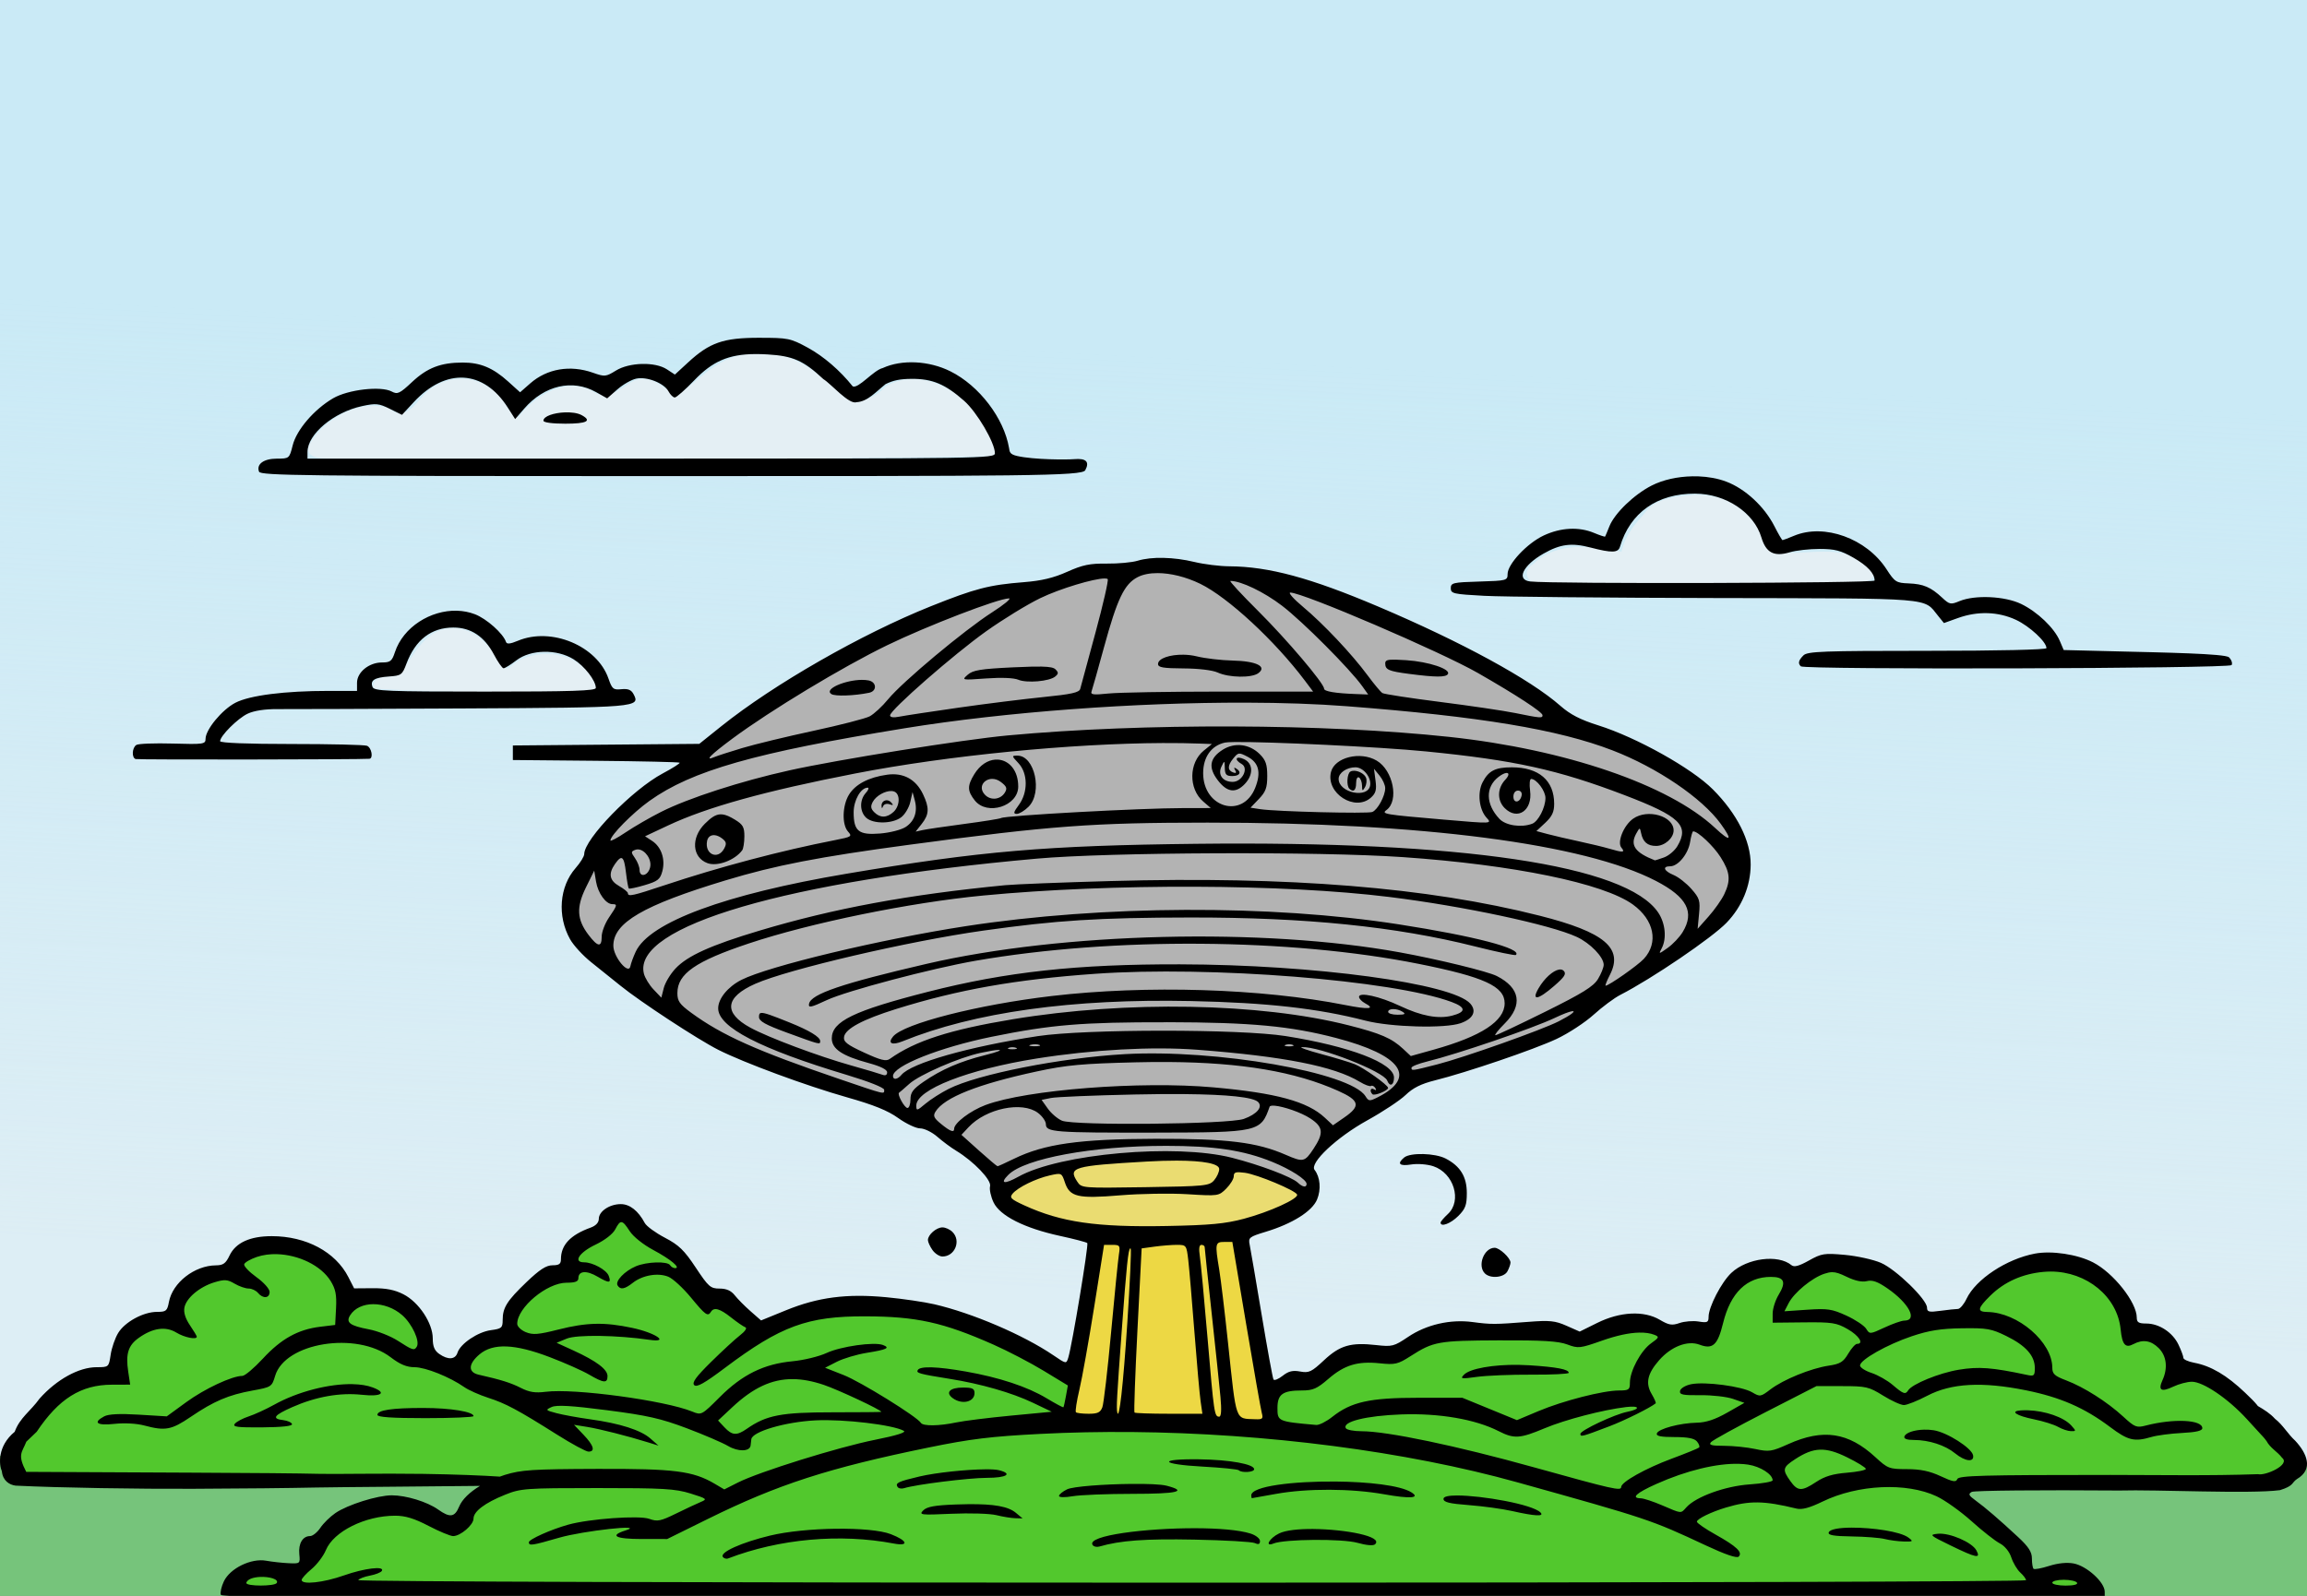 <?xml version="1.0" encoding="UTF-8" standalone="no"?>
<!-- Created with Inkscape (http://www.inkscape.org/) -->

<svg
   width="209.555mm"
   height="145mm"
   viewBox="0 0 209.555 145"
   version="1.1"
   id="svg5"
   xml:space="preserve"
   inkscape:version="1.2.2 (b0a8486, 2022-12-01)"
   sodipodi:docname="classicUFOscene.svg"
   xmlns:inkscape="http://www.inkscape.org/namespaces/inkscape"
   xmlns:sodipodi="http://sodipodi.sourceforge.net/DTD/sodipodi-0.dtd"
   xmlns:xlink="http://www.w3.org/1999/xlink"
   xmlns="http://www.w3.org/2000/svg"
   xmlns:svg="http://www.w3.org/2000/svg"
   xmlns:rdf="http://www.w3.org/1999/02/22-rdf-syntax-ns#"
   xmlns:cc="http://creativecommons.org/ns#"
   xmlns:dc="http://purl.org/dc/elements/1.1/"><rect x="0" y="0" width="209.555" height="145" fill="#808080" stroke="none"/><sodipodi:namedview
     id="namedview7"
     pagecolor="#ffffff"
     bordercolor="#000000"
     borderopacity="0.25"
     inkscape:showpageshadow="2"
     inkscape:pageopacity="0.0"
     inkscape:pagecheckerboard="0"
     inkscape:deskcolor="#d1d1d1"
     inkscape:document-units="mm"
     showgrid="false"
     inkscape:zoom="0.68111408"
     inkscape:cx="455.87077"
     inkscape:cy="300.24339"
     inkscape:window-width="1390"
     inkscape:window-height="1099"
     inkscape:window-x="0"
     inkscape:window-y="25"
     inkscape:window-maximized="0"
     inkscape:current-layer="layer1" /><defs
     id="defs2"><linearGradient
       inkscape:collect="always"
       id="linearGradient3208"><stop
         style="stop-color:#e4eff4;stop-opacity:1;"
         offset="0"
         id="stop3204" /><stop
         style="stop-color:#e4eff4;stop-opacity:0;"
         offset="1"
         id="stop3206" /></linearGradient><linearGradient
       inkscape:collect="always"
       xlink:href="#linearGradient3208"
       id="linearGradient3210"
       x1="182.274"
       y1="270.566"
       x2="186.611"
       y2="185.494"
       gradientUnits="userSpaceOnUse" /></defs><g
     inkscape:label="Layer 1"
     inkscape:groupmode="layer"
     id="layer1"
     transform="translate(-76.517,-152.967)"><g
       id="g4769"><rect
         style="fill:#caeaf6;fill-opacity:1;stroke:none;stroke-width:0.265;stroke-linecap:round;stroke-linejoin:round;stroke-opacity:1"
         id="rect3021"
         width="210.845"
         height="140.452"
         x="76.184"
         y="152.3"
         ry="0" /><rect
         style="fill:url(#linearGradient3210);fill-opacity:1;stroke:none;stroke-width:0.265;stroke-linecap:round;stroke-linejoin:round;stroke-opacity:1;opacity:0.727"
         id="rect3179"
         width="210.845"
         height="140.452"
         x="76.184"
         y="152.3"
         ry="0" /><path
         style="fill:#76c47b;fill-opacity:1;stroke:none;stroke-width:0.265;stroke-linecap:round;stroke-linejoin:round;stroke-opacity:1"
         d="m 76.386,285.232 54.864,-0.197 155,0.788 -0.066,12.287 -26.545,0.263 -183.319,-0.197 z"
         id="path2658"
         sodipodi:nodetypes="ccccccc" /><path
         style="fill:#52c82d;stroke:none;stroke-width:0.265;stroke-linecap:round;stroke-linejoin:round;stroke-opacity:1;fill-opacity:1"
         d="m 99.58,266.375 -6.242,3.68 -1.511,2.497 -3.811,1.708 -0.723,3.088 -4.402,1.511 -4.994,4.994 -0.066,3.482 10.184,0.066 32.524,0.131 0.591,0.657 -3.614,3.154 c 0,0 -3.22,-2.365 -4.139,-2.037 -0.92,0.329 -6.308,1.248 -6.308,1.248 l -3.877,5.322 -4.271,-0.591 -0.591,2.234 27.005,0.197 141.793,-0.066 -1.643,-1.708 -1.183,-0.394 -2.628,0.854 -1.643,-0.986 -0.394,-2.103 -5.585,-4.796 3.154,-0.788 26.348,0.263 1.774,-2.694 -7.293,-6.439 -3.614,-1.511 -1.577,-2.957 -2.497,-0.526 -0.986,-2.76 -3.285,-3.088 -4.994,-0.788 -4.074,2.234 -2.234,3.285 -3.614,0.329 -1.84,-3.417 -4.139,-1.905 -4.074,0.263 -1.577,1.314 -1.117,-1.248 -3.22,0.329 -1.577,1.774 -1.84,3.877 -3.745,-0.066 -2.3,-1.248 -6.176,1.905 -3.942,-0.788 -8.345,0.066 -4.468,2.234 -3.745,-0.263 -4.599,2.628 -2.037,0.657 -0.657,0.92 0.197,2.628 -18.66,-0.131 0.263,-1.905 0.591,-3.417 -1.38,0.263 -5.914,-3.22 -7.819,-2.431 -7.753,-0.263 -5.979,2.234 -2.431,-2.431 -4.139,-2.168 -0.394,-2.103 -5.125,-3.745 -1.971,1.38 -2.891,1.774 -0.526,2.103 -2.103,0.591 -2.497,2.563 -0.329,2.497 -2.3,0.526 -2.694,2.628 -2.365,-1.117 -0.92,-3.811 -2.563,-1.774 -3.877,0.394 -2.628,-4.271 -3.811,-0.591 -2.3,0.066 z"
         id="path2062" /><path
         id="path3333"
         style="opacity:1;fill:#e4eff4;fill-opacity:1;stroke:#e4eff4;stroke-width:1.263;stroke-linecap:round;stroke-linejoin:round;stroke-opacity:1"
         d="M 260.309 122.029 C 259.586 122.011 258.865 122.012 258.143 122.037 C 247.108 121.585 239.96 131.155 231.811 136.566 C 227.342 133.553 222.108 127.977 216.334 131.73 C 212.225 134.603 207.398 138.101 202.516 134.445 C 193.265 129.908 183.077 136.589 177.754 143.932 C 173.223 142.554 172.329 135.651 167.654 133.691 C 160.437 127.971 150.073 130.153 144.559 137.158 C 141.079 141.356 137.672 144.439 132.92 140.412 C 123.201 137.568 112.15 143.897 106.994 151.988 C 103.924 157.456 112.22 156.361 115.254 156.656 C 190.08 157.363 264.936 157.011 339.756 155.799 C 342.645 154.618 338.556 150.032 337.963 148.047 C 332.23 136.157 317 125.865 304.092 132.834 C 299.917 137.507 292.106 140.689 287.436 134.822 C 280.092 128.914 272.689 121.518 262.475 122.141 C 261.754 122.086 261.031 122.048 260.309 122.029 z M 193.986 141.254 C 196.173 141.488 202.184 141.749 201.562 144.775 C 196.777 145.507 190.438 146.485 186.24 143.979 C 187.806 141.713 191.438 141.257 193.986 141.254 z M 582.303 170.291 C 581.796 170.278 581.288 170.28 580.781 170.297 C 574.41 170.838 567.308 171.237 563.494 177.262 C 560.137 180.837 557.238 184.967 556.266 189.875 C 546.056 188.069 534.081 185.834 525.828 193.982 C 522.587 195.57 523.947 199.706 527.42 199.229 C 563.839 199.978 600.344 200.446 636.74 198.945 C 638.681 199.163 643.944 198.21 640.393 195.629 C 632.191 185.57 617.944 192.069 607.338 189.572 C 602.7 181.425 597.024 172.337 586.83 170.814 C 585.341 170.501 583.824 170.329 582.303 170.291 z M 155.863 216.037 C 155.548 216.027 155.231 216.03 154.912 216.045 C 145.567 216.16 142.275 225.866 137.166 231.758 C 134.974 233.304 128.02 231.594 128.688 235.504 C 153.614 236.893 178.805 237.144 203.727 235.928 C 200.621 224.718 184.934 221.668 176.15 228.41 C 171.938 232.76 169.962 225.236 167.617 222.836 C 164.805 219.166 160.588 216.195 155.863 216.037 z "
         transform="matrix(0.265,0,0,0.265,76.517,152.967)" /><path
         style="opacity:1;fill:#b3b3b3;fill-opacity:1;stroke:none;stroke-width:0.265;stroke-linecap:round;stroke-linejoin:round;stroke-opacity:1"
         d="m 179.113,204.502 -7.481,1.781 -4.631,0.475 -9.618,3.562 -12.943,7.837 -3.681,2.612 -2.137,2.256 -3.919,2.256 -2.969,2.731 -1.544,2.731 -1.9,3.8 0.712,3.444 3.681,3.325 7.006,5.106 17.337,6.412 1.781,1.306 3.087,1.544 3.444,1.9 2.137,3.562 0.95,1.781 5.806,1.847 5.712,0.29 9.143,-0.356 5.581,-1.781 1.187,-1.662 -0.712,-1.9 1.781,-2.969 8.075,-5.462 8.787,-2.494 5.937,-2.969 4.275,-2.969 8.906,-6.056 1.544,-4.394 -0.831,-4.512 -2.85,-3.206 -5.937,-3.325 -7.125,-2.969 -3.681,-3.206 -17.099,-7.956 -5.818,-1.662 -7.362,-0.356 -2.494,-0.712 z"
         id="path4430"
         sodipodi:nodetypes="ccccccccccccccccccccccccccccccccccccccccccc" /><path
         style="opacity:1;fill:#eadc71;fill-opacity:1;stroke:none;stroke-width:0.265;stroke-linecap:round;stroke-linejoin:round;stroke-opacity:1"
         d="m 195.618,261.856 -2.85,-1.781 -3.325,-0.95 -4.987,-1.187 -7.243,0.237 -6.175,1.306 -2.85,1.544 -0.95,0.95 6.412,3.325 12.231,-0.475 5.937,-0.712 3.087,-1.306 z"
         id="path4486" /><path
         style="opacity:1;fill:#edd844;fill-opacity:1;stroke:none;stroke-width:0.265;stroke-linecap:round;stroke-linejoin:round;stroke-opacity:1"
         d="m 176.5,265.18 -3.087,17.337 18.643,0.119 -1.425,-7.243 -1.544,-10.925 -6.887,0.95 z"
         id="path4704" /><path
         id="path442"
         style="fill:#000000;stroke-width:0.265"
         d="m 145.459,183.658 c -3.236,0 -4.482,0.433 -6.445,2.243 l -1.193,1.1 -0.727,-0.476 c -1.07,-0.701 -3.407,-0.643 -4.633,0.115 -0.908,0.561 -1.014,0.571 -2.083,0.194 -2.067,-0.729 -4.171,-0.371 -5.698,0.969 l -0.921,0.808 -1.086,-0.981 c -1.376,-1.243 -2.528,-1.723 -4.127,-1.721 -1.987,0.002 -3.213,0.472 -4.589,1.759 -1.138,1.065 -1.331,1.155 -1.86,0.872 -0.98,-0.524 -3.97,-0.177 -5.328,0.619 -1.725,1.011 -3.31,2.86 -3.666,4.275 -0.301,1.194 -0.314,1.205 -1.43,1.205 -1.202,0 -1.889,0.502 -1.626,1.187 0.136,0.354 4.147,0.401 35.077,0.401 34.772,0 39.688,-0.003 39.973,-0.535 0.413,-0.771 0.08,-1.101 -1.015,-1.006 -0.643,0.055 -3.64,0.061 -5.177,-0.288 -0.697,-0.159 -0.674,-0.39 -0.731,-0.724 -0.464,-2.718 -2.712,-5.662 -5.321,-6.965 -1.95,-0.974 -4.421,-1.096 -6.148,-0.303 -0.851,0.203 -2.202,1.897 -2.731,1.667 -1.154,-1.447 -2.641,-2.726 -4.073,-3.511 -1.592,-0.863 -1.782,-0.902 -4.441,-0.902 z m -0.335,1.478 c 0.348,-0.002 0.715,0.009 1.106,0.033 2.322,0.138 3.276,0.56 5.078,2.245 0.674,0.402 2.335,2.347 3.003,2.095 1.002,-0.036 1.81,-0.981 2.645,-1.641 0.709,-0.349 1.321,-0.472 2.365,-0.479 1.885,-0.011 3.041,0.472 4.767,1.991 1.168,1.029 2.801,3.809 2.801,4.77 0,0.47 -1.08,0.487 -31.221,0.487 h -31.221 v -0.6 c 0,-1.622 2.38,-3.619 4.975,-4.176 1.238,-0.266 1.513,-0.238 2.5,0.25 l 1.109,0.549 1.066,-1.151 c 2.913,-3.148 6.351,-2.951 8.544,0.488 l 0.669,1.048 0.821,-0.947 c 1.838,-2.121 4.385,-2.709 6.525,-1.506 l 1.013,0.569 0.921,-0.809 c 0.507,-0.445 1.275,-0.886 1.707,-0.981 0.975,-0.214 2.541,0.401 2.946,1.158 0.162,0.303 0.418,0.552 0.568,0.552 0.15,0 0.95,-0.705 1.777,-1.567 1.638,-1.707 3.099,-2.365 5.534,-2.378 z m -17.308,5.3 c -0.965,0.039 -1.936,0.34 -1.936,0.756 0,0.161 0.806,0.271 1.984,0.271 1.972,0 2.457,-0.258 1.473,-0.784 -0.365,-0.195 -0.942,-0.266 -1.521,-0.242 z m 102.406,5.81 c -1.318,0.025 -2.643,0.31 -3.679,0.839 -1.604,0.819 -3.366,2.52 -3.837,3.703 -0.189,0.474 -0.363,0.892 -0.389,0.931 -0.025,0.038 -0.478,-0.111 -1.005,-0.331 -1.373,-0.574 -3.017,-0.491 -4.561,0.228 -1.512,0.704 -3.293,2.603 -3.293,3.511 0,0.583 -0.092,0.607 -2.58,0.68 -2.378,0.07 -2.58,0.117 -2.58,0.605 0,0.489 0.231,0.541 3.043,0.692 1.673,0.09 11.199,0.18 21.167,0.201 19.912,0.04 18.698,-0.058 20.053,1.616 l 0.532,0.657 1.283,-0.46 c 1.793,-0.643 3.648,-0.583 5.263,0.169 1.234,0.575 2.767,1.998 2.767,2.569 0,0.145 -4.386,0.244 -10.829,0.244 -9.492,0 -10.88,0.051 -11.245,0.415 -0.45,0.45 -0.515,0.72 -0.239,0.995 0.32,0.32 38.931,0.208 39.13,-0.113 0.099,-0.159 -0.008,-0.477 -0.237,-0.706 -0.339,-0.339 -6.094,-0.439 -10.097,-0.539 l -4.918,-0.123 -0.351,-0.825 c -0.502,-1.181 -2.03,-2.644 -3.508,-3.359 -1.48,-0.716 -4.197,-0.842 -5.603,-0.26 -0.802,0.332 -0.909,0.311 -1.575,-0.31 -1.032,-0.962 -1.705,-1.249 -3.056,-1.3 -1.116,-0.042 -1.25,-0.129 -1.999,-1.285 -1.813,-2.798 -5.655,-4.189 -8.401,-3.042 -0.522,0.218 -0.993,0.397 -1.045,0.397 -0.052,0 -0.383,-0.566 -0.734,-1.257 -0.913,-1.797 -2.651,-3.408 -4.384,-4.062 -0.756,-0.285 -1.631,-0.443 -2.53,-0.476 -0.187,-0.007 -0.375,-0.009 -0.563,-0.005 z m 0.275,1.573 c 2.775,0.01 5.335,1.707 6.019,3.989 0.414,1.382 1.148,1.765 2.57,1.339 0.563,-0.169 1.784,-0.305 2.713,-0.304 1.389,0.002 1.934,0.143 3.069,0.794 1.279,0.733 1.928,1.433 1.928,2.079 0,0.24 -29.25,0.318 -31.287,0.083 -1.291,-0.149 -0.665,-1.462 1.203,-2.526 1.536,-0.875 2.551,-1.007 4.283,-0.556 1.936,0.504 2.504,0.488 2.672,-0.076 0.923,-3.101 3.379,-4.835 6.831,-4.823 z m -48.292,5.835 c -0.895,-0.019 -1.714,0.067 -2.351,0.261 -0.508,0.155 -1.772,0.272 -2.807,0.26 -1.537,-0.018 -2.196,0.119 -3.592,0.745 -1.235,0.554 -2.329,0.816 -3.938,0.943 -3.164,0.25 -4.408,0.572 -8.447,2.188 -6.305,2.523 -14.282,7.093 -19.05,10.913 l -1.984,1.59 -8.467,0.073 -8.467,0.073 v 0.661 0.661 l 7.523,0.07 c 4.137,0.038 7.569,0.116 7.625,0.173 0.057,0.057 -0.633,0.496 -1.533,0.975 -2.765,1.474 -7.133,5.963 -7.133,7.332 0,0.207 -0.352,0.777 -0.782,1.268 -1.477,1.682 -1.684,4.363 -0.5,6.469 0.314,0.559 1.178,1.498 1.919,2.087 0.741,0.588 1.943,1.553 2.671,2.143 1.783,1.447 7.021,4.879 8.872,5.814 2.339,1.181 7.993,3.268 11.684,4.314 2.441,0.692 3.714,1.207 4.662,1.888 0.717,0.515 1.613,0.937 1.991,0.937 0.378,0 1.077,0.342 1.556,0.76 0.478,0.418 1.243,0.986 1.701,1.263 1.606,0.972 3.236,2.675 3.091,3.23 -0.074,0.285 0.068,0.945 0.315,1.467 0.581,1.224 2.805,2.347 6.037,3.049 1.286,0.279 2.401,0.572 2.479,0.65 0.139,0.139 -1.375,9.272 -1.726,10.408 -0.181,0.585 -0.181,0.585 -1.371,-0.223 -2.708,-1.838 -7.334,-3.819 -10.788,-4.621 -0.913,-0.212 -2.883,-0.502 -4.378,-0.643 -3.587,-0.34 -6.196,4.1e-4 -9.109,1.188 l -2.261,0.922 -0.953,-0.836 c -0.524,-0.46 -1.17,-1.111 -1.435,-1.448 -0.335,-0.425 -0.757,-0.612 -1.381,-0.612 -0.823,0 -1.007,-0.163 -2.164,-1.908 -1.045,-1.578 -1.531,-2.048 -2.806,-2.715 -0.848,-0.444 -1.668,-1.043 -1.822,-1.333 -0.593,-1.112 -1.361,-1.717 -2.18,-1.717 -1.023,0 -1.997,0.656 -1.997,1.345 0,0.328 -0.27,0.618 -0.728,0.784 -1.86,0.673 -2.712,1.581 -2.712,2.886 0,0.422 -0.17,0.542 -0.765,0.542 -0.57,0 -1.168,0.387 -2.354,1.521 -1.781,1.705 -2.173,2.327 -2.173,3.454 0,0.707 -0.096,0.789 -1.068,0.92 -1.187,0.159 -2.774,1.228 -3.033,2.043 -0.201,0.634 -0.857,0.68 -1.661,0.117 -0.43,-0.301 -0.588,-0.679 -0.588,-1.404 0,-1.396 -1.264,-3.301 -2.666,-4.016 -0.799,-0.408 -1.574,-0.56 -2.792,-0.551 l -1.685,0.013 -0.52,-1.02 c -1.172,-2.296 -3.839,-3.723 -6.963,-3.723 -1.98,0 -3.28,0.597 -3.835,1.762 -0.341,0.716 -0.576,0.885 -1.232,0.89 -1.947,0.014 -3.943,1.569 -4.273,3.328 -0.153,0.815 -0.254,0.899 -1.076,0.899 -1.246,0 -2.92,0.909 -3.535,1.92 -0.281,0.462 -0.588,1.35 -0.681,1.974 -0.169,1.127 -0.176,1.133 -1.278,1.133 -1.61,0 -3.627,1.111 -5.181,2.855 -0.828,1.154 -1.786,1.72 -2.257,3.012 -1.587,1.305 -1.43,2.983 -1.166,3.594 0.088,0.867 0.689,1.227 1.243,1.3 4.092,0.201 11.224,0.309 16.114,0.287 4.844,-0.022 8.613,-0.061 11.203,-0.116 1.947,-0.041 10.32,-0.091 14.874,-0.148 -0.938,0.565 -1.627,1.227 -1.899,1.884 -0.402,0.969 -0.835,1.029 -1.909,0.264 -0.986,-0.702 -2.906,-1.291 -4.207,-1.291 -1.298,0 -4.019,0.856 -5.12,1.61 -0.479,0.328 -1.097,0.933 -1.372,1.345 -0.275,0.411 -0.695,0.748 -0.932,0.748 -0.668,10e-4 -1.071,0.677 -0.978,1.639 0.084,0.867 0.074,0.875 -0.973,0.826 -0.582,-0.027 -1.5,-0.129 -2.041,-0.226 -1.363,-0.245 -3.271,0.687 -3.837,1.873 -0.228,0.478 -0.353,1.028 -0.278,1.223 v 5.2e-4 c 0.113,0.296 14.388,0.354 85.63,0.354 h 85.494 v -0.63 c -2e-5,-0.865 -1.629,-2.347 -2.827,-2.571 -0.607,-0.114 -1.425,-0.031 -2.226,0.225 -0.697,0.223 -1.333,0.339 -1.414,0.258 -0.081,-0.081 -0.147,-0.5 -0.147,-0.932 0,-0.596 -0.303,-1.066 -1.257,-1.952 -1.731,-1.608 -2.972,-2.676 -3.863,-3.323 -0.63,-0.457 -0.687,-0.586 -0.346,-0.777 0.225,-0.126 6.25,-0.183 13.388,-0.126 3.423,-0.1 11.826,0.329 14.608,-0.033 1.292,-0.405 1.028,-0.654 1.54,-1.007 1.539,-0.9 0.903,-2.344 -0.146,-3.478 -0.677,-0.612 -1.117,-1.437 -1.843,-1.999 -0.441,-0.489 -0.993,-0.83 -1.556,-1.159 -0.029,-0.04 -0.062,-0.082 -0.097,-0.124 10e-4,-10e-4 0.002,-0.003 0.003,-0.004 h -0.006 c -0.228,-0.278 -0.557,-0.604 -1.056,-1.08 -1.672,-1.595 -3.11,-2.441 -4.631,-2.726 -0.539,-0.101 -0.98,-0.301 -0.98,-0.445 0,-0.144 -0.199,-0.681 -0.442,-1.193 -0.531,-1.119 -1.757,-1.925 -2.932,-1.926 -0.689,-7.9e-4 -0.86,-0.108 -0.86,-0.541 0,-1.387 -2.125,-4.069 -3.977,-5.018 -1.428,-0.732 -3.756,-1.082 -5.282,-0.792 -2.577,0.489 -5.362,2.33 -6.203,4.103 -0.241,0.508 -0.595,0.924 -0.786,0.924 -0.191,0 -0.899,0.076 -1.575,0.168 -1.047,0.144 -1.228,0.102 -1.228,-0.284 0,-0.744 -2.82,-3.485 -4.195,-4.076 -0.689,-0.296 -2.161,-0.621 -3.271,-0.722 -1.867,-0.169 -2.11,-0.131 -3.265,0.515 -0.904,0.505 -1.341,0.621 -1.583,0.42 -1.211,-1.005 -4.029,-0.643 -5.462,0.702 -0.899,0.844 -2.062,3.088 -2.066,3.987 -0.002,0.511 -0.108,0.561 -0.911,0.431 -0.5,-0.081 -1.277,-0.019 -1.725,0.137 -0.687,0.24 -0.971,0.194 -1.795,-0.293 -1.444,-0.852 -3.612,-0.744 -5.684,0.283 l -1.593,0.789 -1.2,-0.531 c -1.03,-0.456 -1.523,-0.506 -3.474,-0.353 -3.056,0.239 -3.368,0.241 -5.059,0.016 -2.024,-0.269 -4.191,0.231 -5.855,1.351 -1.282,0.863 -1.449,0.905 -2.893,0.742 -2.313,-0.262 -3.297,0.025 -4.746,1.38 -1.132,1.059 -1.369,1.171 -2.161,1.023 -0.675,-0.127 -1.057,-0.034 -1.591,0.386 -0.386,0.304 -0.761,0.456 -0.834,0.338 -0.073,-0.117 -0.558,-2.769 -1.078,-5.892 -0.52,-3.123 -1.01,-5.985 -1.088,-6.36 -0.133,-0.637 -0.037,-0.714 1.45,-1.165 2.43,-0.736 4.225,-1.863 4.673,-2.935 0.38,-0.909 0.286,-2.042 -0.223,-2.688 -0.49,-0.622 2.004,-2.969 4.787,-4.506 1.405,-0.776 2.971,-1.813 3.48,-2.304 0.666,-0.643 1.409,-1.014 2.646,-1.323 2.906,-0.725 9.024,-2.809 11.069,-3.77 1.067,-0.502 2.581,-1.493 3.366,-2.203 0.784,-0.71 1.876,-1.521 2.425,-1.802 2.853,-1.459 8.326,-5.178 9.652,-6.558 1.397,-1.454 2.171,-3.32 2.185,-5.266 0.015,-2.151 -1.23,-4.631 -3.436,-6.845 -1.912,-1.919 -6.934,-4.726 -10.409,-5.818 -1.625,-0.511 -2.541,-0.983 -3.438,-1.772 -2.732,-2.405 -8.973,-5.806 -16.572,-9.03 -6.14,-2.606 -9.924,-3.628 -13.51,-3.649 -0.864,-0.005 -2.286,-0.182 -3.159,-0.393 -0.943,-0.228 -1.915,-0.352 -2.81,-0.372 z m -0.54,1.385 c 1.174,10e-4 2.569,0.337 3.879,0.974 2.511,1.222 6.77,5.165 9.503,8.799 l 0.746,0.992 h -8.459 c -4.653,0 -9.211,0.079 -10.13,0.175 -1.376,0.144 -1.647,0.109 -1.534,-0.198 0.075,-0.205 0.576,-1.98 1.112,-3.945 1.219,-4.468 1.858,-5.804 3.073,-6.431 0.48,-0.247 1.105,-0.367 1.81,-0.366 z m -4.803,0.487 c 0.137,4e-4 0.232,0.019 0.272,0.06 0.09,0.09 -0.41,2.278 -1.11,4.861 -0.7,2.583 -1.324,4.884 -1.386,5.114 -0.088,0.327 -0.807,0.487 -3.334,0.74 -1.772,0.177 -5.247,0.611 -7.721,0.965 -2.474,0.353 -4.885,0.72 -5.358,0.814 -0.547,0.109 -0.859,0.068 -0.859,-0.116 0,-0.483 5.782,-5.542 8.731,-7.64 1.528,-1.087 3.734,-2.439 4.902,-3.004 1.815,-0.879 4.901,-1.796 5.863,-1.794 z m 11.417,0.224 c 0.971,0 3.06,1.004 4.699,2.26 1.882,1.442 6.164,5.74 7.282,7.309 l 0.534,0.75 -1.143,-0.042 c -1.853,-0.069 -2.862,-0.24 -2.862,-0.486 0,-0.482 -3.389,-4.475 -6.006,-7.078 -1.5,-1.492 -2.627,-2.712 -2.504,-2.712 z m 5.447,1.058 c 1.137,0 13.67,5.377 17.05,7.315 3.485,1.998 5.856,3.548 5.856,3.828 0,0.285 -0.174,0.27 -2.514,-0.204 -1.019,-0.206 -4.079,-0.658 -6.8,-1.004 -2.721,-0.346 -5.075,-0.708 -5.231,-0.804 -0.156,-0.096 -0.76,-0.819 -1.342,-1.607 -1.434,-1.942 -4.028,-4.692 -5.889,-6.245 -0.844,-0.704 -1.353,-1.281 -1.131,-1.281 z m -25.561,0.529 c 0.245,1e-5 -0.448,0.573 -1.541,1.273 -2.524,1.617 -8.143,6.315 -9.427,7.882 -0.539,0.658 -1.301,1.363 -1.692,1.565 -0.391,0.202 -2.69,0.793 -5.11,1.314 -2.419,0.52 -5.323,1.223 -6.453,1.562 -1.13,0.338 -2.263,0.705 -2.518,0.814 -0.966,0.416 -0.391,-0.177 1.612,-1.663 3.475,-2.576 10.014,-6.524 14.064,-8.489 3.65,-1.771 10.11,-4.257 11.064,-4.257 z m -50.135,1.12 c -2.395,-0.069 -4.885,1.477 -5.641,3.768 -0.269,0.816 -0.417,0.933 -1.178,0.933 -1.174,0 -2.264,0.886 -2.264,1.841 v 0.744 l -2.58,-0.001 c -3.977,-0.002 -7.174,0.405 -8.47,1.078 -1.211,0.629 -2.709,2.442 -2.709,3.28 0,0.482 -0.178,0.508 -2.977,0.427 -1.637,-0.047 -3.125,0.009 -3.307,0.125 -0.395,0.251 -0.441,1.156 -0.066,1.282 0.21,0.07 20.481,0.046 21.233,-0.025 0.379,-0.036 0.196,-1.021 -0.22,-1.181 -0.23,-0.088 -3.326,-0.161 -6.879,-0.161 -3.975,0 -6.461,-0.098 -6.461,-0.255 0,-0.478 1.588,-2.066 2.499,-2.498 0.576,-0.274 1.566,-0.426 2.71,-0.417 0.991,0.008 8.54,-0.02 16.776,-0.061 15.991,-0.081 16.21,-0.1 15.561,-1.313 -0.203,-0.379 -0.498,-0.496 -1.092,-0.435 -0.738,0.076 -0.848,-0.014 -1.178,-0.966 -1.029,-2.972 -5.184,-4.707 -8.227,-3.435 -0.699,0.292 -1.009,0.323 -1.081,0.107 -0.257,-0.77 -1.764,-2.113 -2.83,-2.52 -0.52,-0.199 -1.067,-0.3 -1.62,-0.316 z m -0.325,1.527 c 1.586,-0.001 2.812,0.816 3.677,2.451 0.364,0.688 0.759,1.251 0.877,1.251 0.119,4.2e-4 0.646,-0.326 1.17,-0.727 1.302,-0.993 3.669,-1.035 5.189,-0.092 0.993,0.616 2.02,1.94 2.022,2.606 7.7e-4,0.259 -2.187,0.331 -10.061,0.331 -8.892,0 -10.081,-0.049 -10.222,-0.415 -0.234,-0.609 0.164,-0.865 1.492,-0.958 1.117,-0.078 1.206,-0.144 1.587,-1.163 0.812,-2.17 2.258,-3.283 4.267,-3.285 z m 66.316,2.469 c -1.212,-0.021 -2.315,0.326 -2.315,0.848 0,0.308 0.467,0.388 2.315,0.398 1.377,0.007 2.637,0.159 3.109,0.375 1.025,0.469 3.073,0.504 3.678,0.062 0.834,-0.61 -0.165,-1.104 -2.33,-1.152 -1.033,-0.023 -2.493,-0.193 -3.246,-0.379 -0.392,-0.097 -0.808,-0.145 -1.212,-0.152 z m 19.257,0.449 c -0.768,-0.017 -0.934,0.073 -0.934,0.337 0,0.582 0.3,0.714 2.184,0.959 2.409,0.313 3.32,0.316 3.508,0.012 0.278,-0.449 -1.737,-1.121 -3.774,-1.258 -0.406,-0.027 -0.728,-0.044 -0.984,-0.05 z m -32.136,0.631 c -0.252,-0.006 -0.55,-0.004 -0.903,0.004 -0.47,0.01 -1.038,0.032 -1.722,0.065 -2.925,0.14 -3.622,0.254 -4.097,0.67 -0.567,0.496 -0.55,0.5 1.676,0.338 1.367,-0.099 2.508,-0.054 2.91,0.115 0.778,0.328 2.829,0.152 3.36,-0.288 0.306,-0.254 0.311,-0.368 0.023,-0.655 -0.152,-0.152 -0.492,-0.231 -1.247,-0.248 z m -16.33,1.206 c -1.493,0.008 -3.481,0.827 -2.781,1.289 0.335,0.221 2.079,0.161 3.432,-0.117 0.733,-0.151 0.694,-0.978 -0.052,-1.121 -0.184,-0.035 -0.387,-0.051 -0.6,-0.05 z m 34.885,2.07 c 3.319,0.008 6.429,0.114 9.161,0.325 12.12,0.935 19.198,2.111 24.123,4.008 4.06,1.563 8.138,4.33 9.836,6.674 1.118,1.543 0.904,1.701 -0.51,0.378 -4.191,-3.92 -13.581,-7.138 -24.143,-8.273 -11.297,-1.214 -27.815,-1.27 -40.084,-0.136 -4.054,0.375 -15.475,2.202 -19.878,3.181 -4.41,0.98 -9.156,2.517 -11.64,3.77 -1.001,0.505 -2.445,1.34 -3.209,1.855 -0.764,0.515 -1.389,0.847 -1.389,0.737 0,-0.459 2.017,-2.501 3.547,-3.594 3.862,-2.756 9.572,-4.381 23.176,-6.598 9.21,-1.5 21.052,-2.351 31.009,-2.327 z m -1.04,3.578 c 3.111,-0.038 13.105,0.431 17.391,0.854 8.038,0.793 11.972,1.658 18.014,3.964 5.06,1.931 5.927,2.766 4.82,4.64 -0.247,0.418 -0.801,0.883 -1.23,1.033 -0.429,0.15 -0.792,0.268 -0.807,0.262 -1.81,-0.703 -2.285,-1.379 -1.706,-2.427 0.319,-0.578 0.338,-0.582 0.44,-0.076 0.166,0.828 0.582,1.191 1.364,1.191 0.789,0 1.596,-0.714 1.596,-1.41 0,-1.306 -2.357,-1.991 -3.674,-1.069 -0.856,0.599 -1.481,2.139 -1.07,2.634 0.37,0.445 0.154,0.466 -1.08,0.1 -0.508,-0.151 -1.757,-0.452 -2.776,-0.67 -1.019,-0.218 -2.305,-0.518 -2.858,-0.666 l -1.006,-0.27 0.807,-0.753 c 0.614,-0.574 0.807,-0.984 0.807,-1.719 0,-2.122 -1.388,-3.32 -3.846,-3.32 -1.506,0 -2.114,0.312 -2.657,1.363 -0.485,0.939 -0.321,2.456 0.348,3.201 0.515,0.574 0.591,0.57 -3.9,0.186 -5.381,-0.46 -5.669,-0.508 -5.177,-0.868 1.155,-0.845 0.609,-3.605 -0.888,-4.489 -1.488,-0.879 -3.818,-0.302 -4.152,1.028 -0.486,1.938 2.18,3.643 3.636,2.325 0.437,-0.395 0.519,-0.707 0.407,-1.554 l -0.14,-1.06 0.51,0.624 c 0.281,0.344 0.511,0.856 0.511,1.138 0,0.709 -0.691,1.978 -1.178,2.165 -0.445,0.171 -8.743,-0.037 -10.165,-0.255 l -0.892,-0.136 0.76,-0.793 c 0.626,-0.653 0.76,-1.022 0.76,-2.092 0,-1.041 -0.135,-1.434 -0.676,-1.975 -0.928,-0.928 -2.267,-1.095 -3.352,-0.416 -1.209,0.757 -1.353,1.619 -0.464,2.784 0.843,1.105 1.632,1.211 2.461,0.329 0.792,-0.844 0.753,-1.868 -0.086,-2.25 -0.738,-0.336 -0.92,0.045 -0.21,0.442 0.676,0.378 0.054,1.626 -0.81,1.626 -0.906,0 -1.38,-0.649 -1.02,-1.395 0.277,-0.575 0.285,-0.571 0.302,0.138 0.015,0.595 0.138,0.728 0.679,0.728 0.691,0 0.88,-0.363 0.356,-0.687 -0.2,-0.124 -0.233,-0.072 -0.095,0.151 0.138,0.223 0.089,0.299 -0.141,0.223 -0.557,-0.186 -0.573,-0.617 -0.046,-1.267 0.467,-0.576 0.523,-0.584 1.301,-0.182 1.041,0.538 1.264,1.439 0.704,2.84 -1.135,2.836 -4.724,1.816 -4.724,-1.343 0,-1.46 0.744,-2.506 1.975,-2.776 0.127,-0.028 0.43,-0.044 0.875,-0.049 z m -6.481,0.092 c 1.187,-0.005 2.315,0.011 3.367,0.05 l 1.058,0.039 -0.735,0.594 c -1.37,1.107 -1.4,3.471 -0.057,4.629 l 0.69,0.595 -2.462,0.003 c -3.952,0.004 -16.213,0.674 -16.589,0.906 -0.104,0.065 -1.612,0.306 -3.35,0.536 -1.738,0.231 -3.441,0.482 -3.785,0.558 l -0.624,0.138 0.558,-0.71 c 0.674,-0.856 0.699,-1.451 0.116,-2.679 -0.648,-1.365 -1.787,-1.988 -3.262,-1.782 -1.678,0.233 -2.891,0.869 -3.47,1.818 -0.607,0.995 -0.649,2.724 -0.082,3.351 0.39,0.431 0.317,0.481 -1.124,0.762 -4.981,0.971 -10.568,2.451 -15.616,4.136 v -5.1e-4 c -2.808,0.937 -3.254,1.034 -3.257,0.702 -9.2e-4,-0.109 -0.358,-0.401 -0.794,-0.649 -0.881,-0.501 -0.999,-1.121 -0.38,-2.004 0.618,-0.882 0.821,-0.726 0.998,0.77 0.088,0.747 0.204,1.402 0.256,1.454 0.052,0.052 0.709,-0.086 1.458,-0.309 1.177,-0.349 1.393,-0.521 1.589,-1.256 0.29,-1.088 -0.086,-2.209 -0.923,-2.757 l -0.646,-0.423 2.092,-0.983 c 3.543,-1.666 8.812,-3.129 16.988,-4.72 8.451,-1.644 19.676,-2.732 27.986,-2.769 z m -13.235,1.145 c -0.543,0 -0.541,0.016 0.085,0.683 0.865,0.92 0.882,2.652 0.038,3.793 -0.491,0.664 -0.526,0.816 -0.187,0.816 0.229,0 0.709,-0.292 1.067,-0.65 1.293,-1.293 0.569,-4.642 -1.004,-4.642 z m -2.023,0.361 c -0.675,0.049 -1.384,0.475 -1.91,1.338 -0.637,1.044 -0.627,1.507 0.049,2.367 h 5.2e-4 c 1.121,1.425 3.949,0.524 3.949,-1.258 0,-1.482 -0.83,-2.361 -1.801,-2.445 -0.094,-0.008 -0.19,-0.009 -0.287,-0.002 z m 32.722,0.698 c 0.707,0 1.441,0.896 1.336,1.632 -0.176,1.24 -2.865,0.696 -2.865,-0.579 0,-0.55 0.73,-1.053 1.529,-1.053 z m -0.104,0.314 c -0.138,-0.005 -0.266,0.02 -0.364,0.081 -0.299,0.185 -0.363,1.272 -0.09,1.545 0.362,0.362 0.617,0.156 0.617,-0.5 0,-0.384 0.115,-0.606 0.265,-0.514 0.146,0.09 0.269,0.424 0.273,0.743 0.007,0.502 0.043,0.521 0.265,0.14 0.141,-0.242 0.186,-0.625 0.1,-0.85 -0.135,-0.353 -0.65,-0.63 -1.065,-0.644 z m 13.8,0.202 c 0.266,-0.028 0.293,0.209 -0.098,0.625 -0.719,0.765 -0.739,1.87 -0.046,2.563 1.166,1.166 2.551,0.217 2.31,-1.582 -0.079,-0.585 -0.035,-1.064 0.097,-1.064 0.489,0 1.298,1.08 1.298,1.733 0,0.863 -0.649,2.124 -1.203,2.336 -0.982,0.377 -2.409,0.165 -2.979,-0.442 -1.257,-1.338 -1.287,-2.886 -0.074,-3.817 0.292,-0.224 0.537,-0.335 0.696,-0.352 z m -46.701,0.537 c 0.254,-0.003 0.53,0.08 0.793,0.28 0.533,0.405 0.599,0.583 0.361,0.97 -0.387,0.63 -1.261,0.736 -1.781,0.216 -0.684,-0.684 -0.134,-1.458 0.627,-1.466 z m -11.305,0.798 c 0.146,0 0.068,0.218 -0.173,0.484 -0.578,0.639 -0.556,1.708 0.046,2.253 0.644,0.583 2.391,0.555 3.178,-0.05 0.341,-0.262 0.71,-0.884 0.822,-1.383 l 0.202,-0.907 0.199,0.728 c 0.286,1.041 -0.008,1.914 -0.823,2.448 -0.389,0.255 -1.434,0.522 -2.325,0.593 -1.943,0.156 -2.398,-0.21 -2.398,-1.93 0,-1.092 0.651,-2.236 1.273,-2.236 z m 59.072,0.265 c 0.246,0 0.381,0.18 0.331,0.441 -0.129,0.664 -0.747,0.755 -0.747,0.11 0,-0.325 0.171,-0.551 0.417,-0.551 z m -56.886,0.042 c 0.083,0.005 0.16,0.02 0.229,0.047 0.564,0.216 0.522,1.318 -0.07,1.854 -0.607,0.55 -1.211,0.558 -1.746,0.023 -0.318,-0.318 -0.35,-0.538 -0.135,-0.939 0.303,-0.566 1.144,-1.022 1.721,-0.985 z m -0.493,0.84 c -0.243,0.016 -0.451,0.216 -0.43,0.522 0.016,0.243 0.05,0.243 0.149,-5.2e-4 0.071,-0.174 0.329,-0.246 0.574,-0.16 0.348,0.122 0.379,0.083 0.139,-0.177 -0.128,-0.139 -0.286,-0.195 -0.431,-0.185 z m -15.062,1.275 c -0.449,0.015 -0.857,0.293 -1.423,0.859 -1.275,1.275 -1.156,3.06 0.24,3.577 0.895,0.331 2.487,-0.259 3.156,-1.169 0.107,-0.146 0.196,-0.713 0.198,-1.261 0.003,-0.842 -0.129,-1.077 -0.856,-1.52 -0.449,-0.274 -0.801,-0.436 -1.12,-0.476 -0.066,-0.008 -0.131,-0.011 -0.195,-0.009 z m 44.244,0.754 c 19.447,-0.009 34.229,1.916 40.742,5.304 2.815,1.464 3.521,2.825 2.411,4.646 -0.276,0.453 -0.885,1.096 -1.352,1.429 -0.819,0.583 -0.84,0.585 -0.556,0.054 0.476,-0.889 0.343,-2.289 -0.309,-3.259 -2.895,-4.308 -17.795,-6.525 -41.994,-6.249 -13.668,0.156 -19.55,0.66 -31.75,2.721 -11.008,1.859 -17.887,4.404 -19.134,7.078 -0.216,0.464 -0.435,1.06 -0.485,1.325 -0.158,0.825 -1.548,-0.851 -1.548,-1.866 0,-2.091 2.713,-3.672 10.18,-5.933 4.528,-1.371 8.499,-2.141 16.743,-3.245 12.911,-1.729 16.561,-2 27.052,-2.005 z m 44.113,0.792 c 0.433,0 1.842,1.327 2.485,2.341 0.87,1.371 0.942,2.096 0.335,3.373 -0.235,0.495 -0.875,1.405 -1.423,2.022 l -0.995,1.122 0.129,-1.344 c 0.117,-1.216 0.051,-1.432 -0.693,-2.279 -0.452,-0.515 -1.18,-1.084 -1.617,-1.266 -0.886,-0.367 -1.054,-0.794 -0.312,-0.794 0.719,0 1.634,-1.117 1.811,-2.211 0.086,-0.53 0.211,-0.964 0.279,-0.964 z m -88.886,0.349 c 0.207,0.019 0.441,0.116 0.675,0.296 0.393,0.301 0.429,0.474 0.189,0.921 -0.569,1.063 -1.786,0.525 -1.552,-0.687 0.073,-0.378 0.343,-0.562 0.688,-0.53 z m -6.948,1.291 c 0.624,0.032 1.266,0.915 1.083,1.643 -0.193,0.771 -0.956,0.943 -0.956,0.215 0,-0.259 -0.186,-0.736 -0.413,-1.06 -0.377,-0.538 -0.375,-0.605 0.022,-0.757 0.086,-0.033 0.175,-0.045 0.264,-0.041 z m 52.453,0.353 c 6.536,-0.027 13.203,0.085 16.995,0.348 10.098,0.699 18.243,2.378 20.909,4.309 1.934,1.401 2.35,3.46 0.996,4.934 -0.54,0.588 -3.178,2.44 -3.475,2.44 -0.064,0 0.113,-0.446 0.393,-0.992 1.241,-2.415 -0.487,-3.872 -6.359,-5.361 -10.194,-2.586 -22.805,-3.605 -39.008,-3.154 -4.392,0.122 -8.699,0.292 -9.572,0.377 -8.79,0.855 -15.544,2.104 -22.316,4.13 -4.409,1.319 -6.534,2.278 -7.627,3.444 -0.462,0.492 -0.94,1.288 -1.062,1.769 l -0.222,0.874 -0.706,-0.742 c -0.388,-0.408 -0.783,-1.056 -0.878,-1.441 -1.064,-4.307 13.003,-8.423 35.721,-10.45 3.269,-0.292 9.674,-0.457 16.21,-0.484 z m -56.444,1.579 0.165,0.991 c 0.176,1.057 0.895,2.052 1.481,2.052 0.481,0 0.458,0.09 -0.306,1.215 -0.364,0.536 -0.661,1.315 -0.661,1.732 0,0.998 -0.35,0.955 -1.19,-0.145 -1.067,-1.399 -1.13,-2.517 -0.242,-4.319 z m 54.562,1.46 c 6.564,0.024 12.872,0.337 17.687,0.934 6.729,0.834 14.606,2.514 17.001,3.626 1.228,0.57 2.447,1.833 2.445,2.534 -5.4e-4,0.243 -0.234,0.826 -0.52,1.295 -0.413,0.677 -1.399,1.289 -4.804,2.977 -2.356,1.168 -4.384,2.124 -4.507,2.124 -0.122,0 0.254,-0.476 0.836,-1.058 1.671,-1.671 1.413,-3.237 -0.714,-4.318 -0.82,-0.417 -5.325,-1.517 -8.811,-2.151 -12.432,-2.261 -30.644,-1.818 -42.995,1.047 -7.674,1.78 -10.504,2.743 -10.668,3.63 -0.072,0.389 0.171,0.338 1.611,-0.336 1.796,-0.841 9.522,-2.884 13.539,-3.582 12.447,-2.161 28.573,-2.045 40.245,0.29 5.937,1.188 7.792,2.039 7.792,3.577 0,1.619 -2.123,3.007 -6.445,4.215 l -2.079,0.581 -0.699,-0.653 c -1.035,-0.967 -2.044,-1.404 -4.959,-2.143 -8.037,-2.037 -20.169,-2.256 -30.483,-0.55 -5.727,0.947 -8.89,1.968 -11.187,3.608 -0.335,0.239 -0.819,0.119 -2.328,-0.576 -1.551,-0.715 -1.89,-0.979 -1.826,-1.421 0.107,-0.742 1.69,-1.591 4.736,-2.542 5.657,-1.765 10.872,-2.687 18.097,-3.198 10.393,-0.735 27.029,0.583 32.359,2.564 1.311,0.487 1.326,0.907 0.046,1.239 -1.253,0.325 -2.791,0.039 -4.734,-0.88 -1.847,-0.873 -3.726,-1.29 -3.726,-0.827 0,0.159 0.248,0.422 0.552,0.584 0.977,0.523 0.327,0.582 -1.792,0.162 -7.615,-1.51 -18.07,-1.832 -26.674,-0.822 -6.71,0.788 -13.437,2.506 -14.412,3.681 -0.514,0.62 -0.104,0.826 0.862,0.434 6.52,-2.645 15.424,-3.887 26.215,-3.657 6.922,0.148 11.49,0.661 15.836,1.78 2.31,0.595 7.221,0.728 8.638,0.234 1.138,-0.397 1.486,-1.089 0.89,-1.774 -1.604,-1.844 -14.192,-3.55 -26.389,-3.577 -9.345,-0.02 -15.764,0.68 -22.886,2.498 -6.728,1.717 -8.731,2.688 -8.731,4.231 0,0.959 0.944,1.591 3.347,2.242 1.088,0.295 1.681,0.591 1.681,0.841 0,0.251 -0.153,0.327 -0.438,0.218 -0.241,-0.093 -1.504,-0.468 -2.807,-0.834 -3.001,-0.844 -7.523,-2.538 -9.177,-3.439 -2.472,-1.345 -2.314,-2.768 0.443,-3.988 3.001,-1.327 13.907,-3.872 20.71,-4.832 6.641,-0.937 10.478,-1.181 18.785,-1.192 10.49,-0.015 18.694,0.819 25.879,2.628 1.976,0.498 3.651,0.847 3.722,0.776 0.578,-0.578 -3.744,-1.708 -10.633,-2.78 -11.652,-1.813 -26.899,-1.75 -39.341,0.163 -7.714,1.186 -17.94,3.636 -20.385,4.883 -1.23,0.627 -2.105,1.701 -2.105,2.584 0,1.711 3.813,3.684 11.705,6.055 1.97,0.592 3.371,1.15 3.373,1.344 0.004,0.43 0.186,0.473 -4.098,-0.988 -7.487,-2.554 -10.623,-3.957 -13.428,-6.009 -1.057,-0.773 -1.257,-1.058 -1.257,-1.787 0,-1.753 1.637,-2.892 6.482,-4.509 5.608,-1.872 14.649,-3.722 21.299,-4.357 5.838,-0.558 12.658,-0.823 19.222,-0.799 z m 33.065,7.53 c -0.531,0.096 -1.304,0.769 -1.842,1.687 -0.692,1.181 -0.079,1.093 1.413,-0.204 0.958,-0.833 1.126,-1.101 0.861,-1.374 -0.105,-0.108 -0.256,-0.141 -0.433,-0.109 z m -15.043,3.589 c 0.266,0 0.596,0.084 0.856,0.252 0.301,0.195 0.19,0.257 -0.463,0.26 -0.473,0.002 -0.86,-0.115 -0.86,-0.26 0,-0.168 0.201,-0.252 0.467,-0.252 z m 16.332,0.19 c 0.194,0.025 -0.21,0.357 -1.302,0.918 -1.511,0.776 -8.612,3.295 -11.042,3.917 -2.312,0.591 -2.337,0.595 -2.337,0.304 0,-0.118 0.625,-0.369 1.389,-0.558 2.807,-0.693 9.649,-3.03 11.629,-3.971 0.771,-0.366 1.295,-0.559 1.544,-0.603 0.052,-0.009 0.092,-0.012 0.119,-0.008 z m -73.75,0.161 c -0.17,0.022 -0.198,0.15 -0.198,0.362 0,0.388 0.567,0.705 2.58,1.442 2.978,1.091 2.977,1.091 2.977,0.749 0,-0.369 -0.985,-0.966 -2.796,-1.693 -1.599,-0.642 -2.278,-0.897 -2.562,-0.86 z m 36.843,0.84 c 7.645,0.013 11.234,0.347 15.385,1.435 5.954,1.559 7.369,3.572 3.783,5.382 -0.753,0.38 -0.83,0.374 -1.123,-0.095 -1.35,-2.162 -13.561,-4.293 -21.881,-3.819 -5.798,0.33 -13.345,1.822 -15.985,3.16 -0.698,0.354 -1.644,0.958 -2.101,1.343 -0.78,0.656 -0.831,0.666 -0.831,0.165 0,-1.449 4.687,-3.28 10.939,-4.273 5.093,-0.809 10.51,-1.105 14.571,-0.796 7.863,0.598 12.457,1.504 14.779,2.917 0.449,0.273 0.906,0.441 1.015,0.374 0.109,-0.068 0.285,0.017 0.39,0.187 0.12,0.194 0.077,0.239 -0.114,0.121 -0.314,-0.194 -0.431,0.158 -0.147,0.442 0.177,0.177 1.433,-0.332 1.421,-0.576 -0.014,-0.268 -2.208,-1.826 -3.038,-2.156 -0.435,-0.173 -1.803,-0.587 -3.04,-0.919 -1.237,-0.332 -2.028,-0.615 -1.758,-0.628 1.59,-0.078 7.438,2.212 7.755,3.036 0.233,0.607 0.618,0.439 0.618,-0.27 0,-1.312 -4.003,-2.844 -9.852,-3.772 -4.109,-0.651 -18.224,-0.646 -22.508,0.008 -6.266,0.957 -11.487,2.443 -12.383,3.523 -0.351,0.422 -0.765,0.478 -0.765,0.102 0,-0.918 4.253,-2.61 8.969,-3.569 5.394,-1.097 8.209,-1.33 15.902,-1.317 z m -11.938,2.006 c 0.144,0.002 0.278,0.022 0.367,0.058 0.179,0.072 -0.032,0.127 -0.468,0.122 -0.437,-0.005 -0.583,-0.065 -0.326,-0.132 0.129,-0.033 0.282,-0.049 0.426,-0.048 z m 23.05,0 c 0.12,0 0.24,0.019 0.331,0.055 0.182,0.073 0.033,0.133 -0.331,0.133 -0.364,0 -0.513,-0.06 -0.331,-0.133 0.091,-0.037 0.211,-0.055 0.331,-0.055 z m -25.135,0.265 c 0.12,0 0.24,0.019 0.331,0.055 0.182,0.073 0.033,0.133 -0.331,0.133 -0.364,0 -0.513,-0.06 -0.331,-0.133 0.091,-0.037 0.211,-0.055 0.331,-0.055 z m -1.302,0.25 c 0.424,-0.019 0.059,0.164 -1.212,0.481 -2.229,0.555 -3.936,1.295 -5.547,2.404 -0.966,0.664 -1.199,0.977 -1.199,1.606 0,0.43 -0.122,0.781 -0.27,0.781 -0.272,0 -0.969,-1.269 -0.763,-1.39 0.061,-0.036 0.475,-0.394 0.921,-0.796 0.928,-0.837 4.519,-2.399 6.483,-2.821 0.796,-0.171 1.334,-0.254 1.589,-0.266 z m 15.508,1.096 c 6.645,0.048 11.489,0.879 15.361,2.61 1.975,0.883 2.097,1.378 0.592,2.419 l -1.042,0.721 -0.734,-0.687 c -1.578,-1.479 -4.419,-2.253 -10.142,-2.762 -6.622,-0.589 -16.962,0.214 -20.685,1.607 -1.37,0.513 -2.848,1.632 -2.848,2.156 0,0.376 -0.352,0.246 -1.191,-0.44 -0.652,-0.533 -0.742,-0.732 -0.504,-1.115 0.804,-1.295 3.858,-2.505 9.236,-3.66 2.672,-0.574 4.098,-0.704 8.996,-0.823 1.025,-0.025 2.012,-0.034 2.961,-0.027 z m 1.401,2.915 c 3.956,0.035 6.27,0.279 6.709,0.718 0.452,0.452 -0.1,1.107 -1.298,1.537 -1.365,0.491 -15.408,0.627 -16.518,0.16 -0.395,-0.166 -0.973,-0.659 -1.284,-1.096 l -0.565,-0.793 0.857,-0.174 c 0.471,-0.096 3.893,-0.238 7.604,-0.317 1.675,-0.036 3.176,-0.048 4.495,-0.036 z m 8.228,1.055 c 0.795,0.072 2.379,0.603 3.218,1.152 1.187,0.778 1.246,1.328 0.296,2.765 -0.798,1.205 -0.934,1.235 -2.511,0.548 -2.64,-1.151 -5.284,-1.476 -11.874,-1.459 -6.886,0.017 -10.07,0.469 -12.827,1.818 -0.759,0.371 -1.429,0.675 -1.487,0.675 -0.058,-2.6e-4 -0.82,-0.643 -1.693,-1.427 l -1.587,-1.426 0.639,-0.687 c 1.588,-1.708 4.863,-2.388 6.307,-1.311 0.399,0.298 0.725,0.765 0.726,1.038 0.002,0.716 0.746,0.773 9.923,0.758 9.411,-0.016 9.594,-0.058 10.396,-2.346 0.033,-0.094 0.21,-0.12 0.475,-0.096 z m -9.924,3.647 c 4.455,0 7.078,0.395 9.699,1.46 1.657,0.673 3.112,1.608 3.112,1.998 0,0.356 -0.356,0.303 -0.803,-0.119 -0.551,-0.52 -3.458,-1.617 -5.988,-2.26 -5.117,-1.301 -15.632,-0.368 -19.377,1.719 -1.297,0.723 -1.732,0.643 -0.92,-0.168 1.488,-1.488 7.685,-2.629 14.277,-2.629 z m 23.403,0.746 c -0.751,-0.019 -1.451,0.083 -1.73,0.314 -0.678,0.563 -0.435,0.805 0.637,0.634 0.576,-0.092 1.461,-0.023 2.005,0.156 1.867,0.616 2.637,3.133 1.33,4.345 -0.364,0.337 -0.661,0.688 -0.661,0.781 0,0.434 0.912,0.091 1.608,-0.605 0.646,-0.646 0.773,-0.989 0.773,-2.081 0,-1.484 -0.59,-2.446 -1.921,-3.135 -0.485,-0.251 -1.288,-0.39 -2.039,-0.409 z m -22.38,0.597 c 2.427,0.006 3.851,0.276 3.851,0.766 0,0.263 -0.208,0.722 -0.463,1.019 -0.435,0.508 -0.809,0.545 -6.252,0.628 -5.762,0.087 -5.791,0.086 -6.181,-0.508 -0.849,-1.296 -0.353,-1.439 6.299,-1.821 1.016,-0.058 1.937,-0.086 2.746,-0.084 z m 5.679,1.055 c 0.133,0.005 0.3,0.021 0.505,0.049 1.126,0.151 4.62,1.612 4.744,1.984 0.126,0.378 -2.515,1.577 -4.829,2.194 -1.704,0.454 -3.071,0.583 -7.011,0.658 -6.377,0.123 -9.592,-0.342 -12.93,-1.87 -1.237,-0.566 -1.376,-0.705 -1.076,-1.067 0.478,-0.576 2.107,-1.375 3.389,-1.663 1.053,-0.237 1.076,-0.226 1.358,0.627 0.441,1.335 1.163,1.506 5.026,1.185 1.819,-0.151 4.577,-0.196 6.128,-0.1 2.787,0.173 2.828,0.167 3.506,-0.511 0.377,-0.377 0.685,-0.885 0.685,-1.129 0,-0.271 0.105,-0.371 0.505,-0.358 z m -56.108,4.537 c 0.184,0.023 0.393,0.291 0.735,0.819 0.325,0.502 1.231,1.225 2.148,1.714 1.564,0.833 2.535,1.645 1.968,1.645 -0.155,0 -0.355,-0.119 -0.445,-0.265 -0.237,-0.383 -2.123,-0.325 -3.117,0.096 -1.023,0.433 -1.896,1.351 -1.656,1.74 0.255,0.413 0.639,0.346 1.385,-0.241 0.884,-0.695 2.293,-0.935 3.225,-0.549 0.415,0.172 1.335,1.018 2.046,1.881 1.327,1.611 1.539,1.763 1.821,1.307 0.277,-0.448 0.811,-0.298 1.831,0.512 0.538,0.427 1.119,0.827 1.293,0.89 0.185,0.066 -0.014,0.368 -0.478,0.727 -0.437,0.337 -1.619,1.427 -2.629,2.421 -1.375,1.354 -1.76,1.883 -1.533,2.109 0.226,0.226 0.926,-0.166 2.789,-1.567 5.064,-3.806 7.5,-4.701 12.75,-4.684 4.668,0.015 7.063,0.544 11.642,2.571 1.31,0.58 3.366,1.652 4.569,2.383 l 2.188,1.329 -0.172,0.954 c -0.095,0.524 -0.198,0.985 -0.23,1.024 -0.032,0.039 -0.72,-0.329 -1.53,-0.816 -1.746,-1.051 -4.296,-1.894 -7.36,-2.433 -2.576,-0.453 -4.113,-0.502 -4.339,-0.136 -0.173,0.279 0.119,0.36 2.905,0.806 2.838,0.454 5.643,1.259 7.541,2.166 l 1.72,0.822 -3.704,0.352 c -2.037,0.194 -4.275,0.472 -4.974,0.62 -1.562,0.33 -3.016,0.347 -3.208,0.037 -0.347,-0.562 -5.468,-3.734 -7.006,-4.339 l -1.694,-0.668 1.067,-0.545 c 0.587,-0.299 1.812,-0.665 2.722,-0.811 1.829,-0.294 2.15,-0.449 1.469,-0.711 -0.796,-0.305 -3.821,0.122 -5.117,0.723 -0.687,0.319 -2.084,0.659 -3.105,0.755 -2.595,0.244 -4.558,1.21 -6.595,3.247 -1.655,1.655 -1.673,1.665 -2.513,1.322 -2.486,-1.014 -10.731,-2.127 -13.307,-1.796 -0.95,0.122 -1.492,0.037 -2.251,-0.35 -0.912,-0.465 -1.819,-0.749 -3.841,-1.205 -0.981,-0.221 -0.945,-0.983 0.087,-1.851 1.227,-1.032 3.199,-0.953 6.373,0.257 1.359,0.518 2.968,1.232 3.575,1.587 1.334,0.78 1.673,0.807 1.673,0.135 0,-0.611 -1.011,-1.371 -3.092,-2.324 l -1.532,-0.701 0.923,-0.38 c 0.906,-0.373 4.596,-0.317 7.537,0.113 1.857,0.272 0.518,-0.641 -1.599,-1.089 -2.517,-0.533 -4.133,-0.496 -6.705,0.154 -1.825,0.461 -2.315,0.5 -2.961,0.233 -0.426,-0.176 -0.774,-0.514 -0.773,-0.751 0.003,-1.489 2.698,-3.738 4.479,-3.738 0.791,0 1.076,-0.108 1.076,-0.406 0,-0.679 0.738,-0.738 1.751,-0.141 1.045,0.617 1.264,0.598 1.001,-0.087 -0.206,-0.537 -1.454,-1.219 -2.229,-1.219 -1.031,0 -0.455,-0.895 1.031,-1.604 0.843,-0.402 1.573,-0.967 1.794,-1.389 0.239,-0.456 0.396,-0.679 0.58,-0.656 z m 29.144,0.474 c -0.555,0 -1.323,0.668 -1.323,1.15 0,0.176 0.185,0.584 0.412,0.907 0.227,0.323 0.635,0.588 0.907,0.588 1.132,0 1.715,-1.426 0.911,-2.23 -0.229,-0.229 -0.637,-0.415 -0.907,-0.415 z m 25.6,1.323 h 0.729 l 1.257,7.474 c 0.691,4.111 1.33,7.742 1.419,8.07 0.141,0.521 0.066,0.591 -0.597,0.564 -1.851,-0.075 -1.698,0.355 -2.476,-6.98 -0.293,-2.765 -0.651,-5.741 -0.795,-6.615 -0.394,-2.384 -0.37,-2.514 0.464,-2.514 z m -10.924,0.265 h 0.744 c 0.691,0 0.734,0.061 0.606,0.86 -0.076,0.473 -0.395,3.658 -0.71,7.078 -0.315,3.42 -0.672,6.486 -0.794,6.813 -0.177,0.476 -0.426,0.595 -1.242,0.595 -0.561,0 -1.083,-0.062 -1.159,-0.138 -0.076,-0.076 0.065,-0.999 0.314,-2.051 0.249,-1.052 0.855,-4.442 1.347,-7.534 z m 6.63,0 c 0.839,0 0.862,0.032 1.02,1.389 0.089,0.764 0.34,3.711 0.56,6.548 0.219,2.838 0.472,5.665 0.561,6.284 l 0.162,1.124 h -3.029 c -1.666,0 -3.078,-0.049 -3.139,-0.11 -0.061,-0.06 0.06,-3.441 0.269,-7.512 l 0.38,-7.402 1.179,-0.162 c 0.648,-0.089 1.565,-0.161 2.037,-0.161 z m 2.209,0 c 0.164,0 0.299,0.089 0.3,0.198 0.001,0.109 0.287,2.818 0.636,6.019 0.349,3.201 0.709,6.625 0.799,7.607 0.109,1.184 0.071,1.786 -0.115,1.786 -0.436,0 -0.474,-0.255 -1.059,-7.144 -0.303,-3.565 -0.62,-6.929 -0.705,-7.474 -0.101,-0.651 -0.052,-0.992 0.144,-0.992 z m 26.643,0.265 c -0.971,0 -1.594,1.626 -0.892,2.328 0.503,0.503 1.744,0.386 2.054,-0.194 0.151,-0.281 0.274,-0.639 0.274,-0.794 0,-0.411 -0.995,-1.34 -1.436,-1.34 z m -33.099,0.056 c 0.012,-8.2e-4 0.025,0.005 0.037,0.018 0.071,0.071 -0.066,3.089 -0.305,6.708 -0.38,5.767 -0.744,9.006 -0.917,8.167 -0.089,-0.43 -0.042,-1.29 0.407,-7.408 0.43,-5.859 0.593,-7.472 0.778,-7.484 z m -77.498,0.525 h 5.2e-4 c 1.934,0.059 3.982,1.013 4.867,2.446 0.443,0.717 0.549,1.249 0.486,2.45 l -0.08,1.534 -1.374,0.167 c -2,0.244 -3.534,1.097 -5.186,2.885 -0.802,0.868 -1.644,1.578 -1.871,1.578 -0.931,0 -3.42,1.164 -5.088,2.38 l -1.778,1.297 -2.553,-0.156 c -1.728,-0.105 -2.74,-0.055 -3.133,0.156 -1.06,0.567 -0.661,0.856 0.941,0.681 0.903,-0.099 2.005,-0.038 2.712,0.151 1.901,0.508 2.455,0.404 4.21,-0.788 2.107,-1.431 3.425,-1.992 5.611,-2.39 1.714,-0.312 1.758,-0.34 2.057,-1.34 0.905,-3.021 7.382,-4.06 10.494,-1.684 0.853,0.651 1.454,0.901 2.17,0.903 0.992,0.003 3.201,0.887 4.519,1.811 0.387,0.271 1.359,0.705 2.159,0.964 1.613,0.521 2.682,1.093 6.275,3.358 1.341,0.845 2.621,1.537 2.844,1.537 0.643,0 0.477,-0.562 -0.454,-1.537 l -0.86,-0.9 1.191,0.192 c 1.16,0.187 3.688,0.829 5.556,1.411 l 0.926,0.288 -0.732,-0.644 c -0.873,-0.768 -2.776,-1.375 -5.486,-1.749 -1.091,-0.151 -2.461,-0.4 -3.043,-0.554 -1.01,-0.267 -1.03,-0.293 -0.444,-0.559 0.453,-0.206 1.766,-0.13 5.027,0.29 3.661,0.472 4.896,0.751 7.246,1.638 1.558,0.588 3.25,1.316 3.761,1.617 0.902,0.532 1.964,0.511 2.038,-0.041 0.018,-0.136 0.048,-0.395 0.066,-0.576 0.07,-0.694 3.093,-1.581 5.85,-1.717 2.558,-0.126 7.023,0.405 8,0.952 0.251,0.14 -0.667,0.427 -2.609,0.814 -3.325,0.662 -10.521,2.906 -12.452,3.881 l -1.244,0.629 -0.872,-0.514 c -1.978,-1.166 -3.647,-1.376 -10.71,-1.351 -5.848,0.02 -6.87,0.087 -8.357,0.546 -0.154,0.047 -0.3,0.103 -0.448,0.156 -1.411,-0.097 -4.089,-0.208 -6.968,-0.249 -3.875,-0.056 -7.975,0.031 -9.331,-0.002 -2.26,-0.053 -5.902,-0.082 -11.749,-0.11 l -14.973,-0.072 c -0.833,-1.598 -0.381,-1.743 0.009,-2.742 l 0.941,-0.9 c 2.007,-3.005 4.02,-4.268 6.821,-4.278 l 1.67,-0.006 -0.178,-1.188 c -0.242,-1.612 -0.003,-2.375 0.96,-3.061 1.271,-0.905 2.44,-1.071 3.408,-0.483 0.741,0.45 1.863,0.677 1.863,0.377 0,-0.066 -0.282,-0.536 -0.627,-1.045 -0.41,-0.604 -0.582,-1.159 -0.498,-1.602 0.166,-0.87 1.386,-1.893 2.741,-2.3 0.906,-0.272 1.174,-0.253 1.815,0.126 0.413,0.244 0.987,0.444 1.274,0.444 0.287,0 0.67,0.179 0.851,0.397 0.455,0.548 1.058,0.498 1.058,-0.087 0,-0.272 -0.529,-0.864 -1.204,-1.349 -0.662,-0.476 -1.159,-1.002 -1.104,-1.169 0.055,-0.168 0.567,-0.463 1.138,-0.658 0.572,-0.195 1.204,-0.275 1.848,-0.256 z m 161.107,1.577 c 3.257,0.007 6.051,2.265 6.349,5.257 0.138,1.389 0.43,1.728 1.153,1.342 0.856,-0.458 1.606,-0.341 2.307,0.36 0.714,0.714 0.843,1.811 0.342,2.911 -0.423,0.929 -0.118,1.112 0.981,0.588 0.512,-0.244 1.273,-0.444 1.69,-0.444 1.03,0 3.29,1.534 4.978,3.378 l 1.389,1.517 v -0.005 c 0.149,0.166 0.3,0.329 0.415,0.5 0.329,0.634 0.992,0.962 1.409,1.519 0.79,0.631 -1.511,1.651 -2.183,1.49 -4.456,0.157 -8.939,0.068 -13.406,0.068 -11.643,0 -13.789,0.058 -13.911,0.376 -0.118,0.307 -0.395,0.258 -1.513,-0.262 -0.993,-0.463 -1.832,-0.638 -3.059,-0.64 -1.609,-0.002 -1.747,-0.054 -2.864,-1.084 -2.463,-2.271 -4.759,-2.615 -7.926,-1.188 -1.505,0.678 -1.738,0.713 -2.989,0.444 -0.747,-0.16 -2.021,-0.291 -2.832,-0.291 -1.153,0 -1.413,-0.072 -1.193,-0.331 0.155,-0.182 2.374,-1.402 4.931,-2.712 l 4.649,-2.381 h 2.335 c 2.174,0 2.431,0.059 3.719,0.86 0.761,0.473 1.612,0.86 1.891,0.86 0.279,0 1.234,-0.38 2.121,-0.845 2.182,-1.144 4.994,-1.298 8.978,-0.493 3.112,0.629 5.311,1.589 7.631,3.334 1.633,1.227 2.199,1.364 3.748,0.907 0.508,-0.15 1.757,-0.314 2.776,-0.366 1.291,-0.065 1.852,-0.197 1.852,-0.436 0,-0.774 -2.611,-0.894 -5.139,-0.237 -0.833,0.217 -0.997,0.151 -2.043,-0.812 -1.448,-1.335 -3.578,-2.688 -5.187,-3.295 -1.046,-0.395 -1.257,-0.587 -1.257,-1.149 0,-2.327 -3.13,-5.019 -5.887,-5.063 -0.973,-0.015 -0.918,-0.329 0.265,-1.491 1.268,-1.246 2.913,-1.981 4.827,-2.154 0.221,-0.02 0.44,-0.03 0.657,-0.029 z m -19.861,0.059 c 0.36,-0.004 0.716,0.124 1.325,0.419 0.751,0.364 1.398,0.503 1.831,0.394 0.497,-0.125 0.977,0.043 1.859,0.651 1.971,1.356 2.797,2.93 1.54,2.937 -0.246,0.001 -1.053,0.284 -1.793,0.629 -1.326,0.617 -1.35,0.619 -1.669,0.108 -0.178,-0.285 -0.988,-0.823 -1.798,-1.194 -1.306,-0.598 -1.711,-0.659 -3.55,-0.533 l -2.075,0.142 0.385,-0.744 c 0.495,-0.958 2.122,-2.297 3.237,-2.665 0.274,-0.09 0.491,-0.141 0.707,-0.144 z m -5.55,0.429 c 1.206,0 1.404,0.46 0.696,1.621 -0.299,0.491 -0.545,1.263 -0.545,1.716 l -0.001,0.824 2.844,-0.03 c 2.56,-0.027 2.957,0.034 3.969,0.614 1.032,0.591 1.508,1.34 0.851,1.34 -0.15,0 -0.512,0.404 -0.803,0.897 -0.444,0.753 -0.73,0.928 -1.777,1.084 -1.612,0.241 -4.113,1.26 -5.284,2.154 -0.891,0.68 -0.947,0.688 -1.666,0.264 -0.922,-0.544 -4.297,-0.991 -5.541,-0.733 -0.518,0.107 -0.959,0.373 -1.004,0.605 -0.067,0.346 0.235,0.41 1.851,0.392 1.062,-0.012 2.395,0.14 2.962,0.337 l 1.032,0.359 -1.561,0.889 c -1.092,0.622 -1.919,0.897 -2.752,0.914 -1.551,0.032 -3.503,0.554 -3.64,0.974 -0.079,0.242 0.353,0.331 1.601,0.331 1.209,0 1.808,0.118 2.044,0.403 0.184,0.222 0.27,0.468 0.191,0.547 -0.079,0.079 -1.212,0.541 -2.518,1.026 -2.348,0.873 -4.558,2.113 -4.558,2.557 0,0.386 -0.682,0.232 -7.938,-1.787 -7.044,-1.961 -13.321,-3.275 -15.65,-3.275 -0.688,0 -1.327,-0.122 -1.419,-0.27 -0.365,-0.591 1.836,-1.141 5.03,-1.257 3.456,-0.125 6.725,0.437 8.855,1.523 1.392,0.71 1.928,0.677 4.153,-0.258 1.888,-0.793 5.321,-1.688 7.431,-1.936 1.25,-0.147 1.317,0.189 0.087,0.435 -1.162,0.232 -4.255,1.689 -4.255,2.003 0,0.299 0.135,0.264 2.646,-0.693 1.379,-0.525 3.7,-1.678 4.193,-2.081 0.051,-0.041 -0.115,-0.425 -0.368,-0.853 -0.576,-0.975 -0.381,-1.854 0.68,-3.063 1.1,-1.253 2.588,-1.825 3.677,-1.414 1.194,0.451 1.643,0.041 2.13,-1.946 0.682,-2.784 2.159,-4.213 4.355,-4.213 z m -126.958,2.479 c 0.888,-0.004 1.863,0.33 2.627,1 0.899,0.789 1.628,2.37 1.321,2.865 -0.23,0.373 -0.368,0.33 -1.723,-0.543 -0.655,-0.421 -1.841,-0.889 -2.637,-1.039 -1.705,-0.322 -2.101,-0.617 -1.699,-1.265 0.42,-0.676 1.222,-1.016 2.11,-1.02 z m 144.306,2.19 c 2.263,-0.034 2.665,0.036 4.029,0.705 1.763,0.866 2.586,1.787 2.586,2.895 0,0.722 -0.062,0.775 -0.728,0.633 -3.158,-0.674 -4.368,-0.766 -6.172,-0.468 -1.782,0.294 -4.249,1.301 -4.607,1.88 -0.245,0.396 -0.44,0.327 -1.401,-0.496 -0.478,-0.409 -1.341,-0.899 -1.918,-1.09 -0.577,-0.19 -1.05,-0.495 -1.05,-0.678 0,-0.516 2.469,-1.911 4.714,-2.663 1.555,-0.521 2.623,-0.69 4.546,-0.719 z m -29.331,0.393 c 0.548,-0.013 1.017,0.053 1.393,0.201 0.46,0.18 0.433,0.25 -0.308,0.777 -0.922,0.657 -1.917,2.508 -1.917,3.569 0,0.644 -0.092,0.71 -0.992,0.712 -1.454,0.003 -5.053,0.924 -7.306,1.869 l -1.964,0.825 -2.476,-1.015 -2.476,-1.015 -3.969,-0.002 c -4.457,-0.002 -6.126,0.367 -7.856,1.737 -0.537,0.426 -1.192,0.755 -1.455,0.732 -3.48,-0.308 -3.521,-0.326 -3.521,-1.541 0,-1.252 0.474,-1.592 2.216,-1.592 1.008,0 1.378,-0.162 2.401,-1.047 1.467,-1.27 2.66,-1.632 4.676,-1.422 1.394,0.146 1.64,0.088 2.799,-0.653 2.08,-1.332 2.507,-1.408 8.012,-1.432 3.978,-0.017 5.407,0.069 6.22,0.373 1.003,0.376 1.159,0.358 3.175,-0.353 1.3,-0.458 2.435,-0.702 3.349,-0.724 z m -10.952,2.93 c -2.297,-0.032 -4.407,0.333 -4.954,0.896 -0.367,0.378 -0.258,0.396 1.183,0.196 0.873,-0.121 3.106,-0.211 4.961,-0.201 1.855,0.011 3.373,-0.065 3.373,-0.167 0,-0.317 -1.088,-0.525 -3.572,-0.685 -0.332,-0.021 -0.664,-0.034 -0.992,-0.039 z m -65.917,1.296 c 0.877,0.006 1.801,0.183 2.811,0.523 1.306,0.44 5.229,2.279 5.229,2.452 5e-5,0.022 -1.994,0.041 -4.432,0.041 -4.659,0 -6.009,0.259 -7.78,1.494 -0.923,0.644 -1.334,0.618 -2.036,-0.129 l -0.582,-0.62 1.294,-1.21 c 1.866,-1.746 3.566,-2.564 5.496,-2.551 z m -39.984,0.457 c -2.123,-0.044 -4.955,0.66 -7.143,1.877 -0.728,0.405 -1.76,0.878 -2.294,1.053 -0.534,0.174 -1.102,0.475 -1.262,0.668 -0.239,0.288 0.21,0.346 2.496,0.328 1.803,-0.015 2.755,-0.119 2.697,-0.298 -0.05,-0.151 -0.408,-0.313 -0.797,-0.359 -1.074,-0.127 -0.859,-0.438 0.814,-1.179 2.149,-0.951 4.326,-1.338 6.323,-1.124 1.777,0.19 2.313,-0.164 1.003,-0.662 -0.5,-0.19 -1.129,-0.288 -1.836,-0.303 z m 55.447,0.31 c -1.204,0 -1.638,0.45 -0.932,0.966 0.841,0.615 1.974,0.348 1.974,-0.465 0,-0.407 -0.196,-0.501 -1.042,-0.501 z m -48.997,1.854 c -2.89,-0.002 -4.2,0.194 -4.2,0.627 0,0.208 1.308,0.298 4.366,0.298 2.401,0 4.366,-0.084 4.366,-0.186 0,-0.396 -2.095,-0.737 -4.531,-0.738 z m 145.735,0.212 c -0.223,-0.008 -0.444,-0.005 -0.66,0.01 -1.026,0.069 -0.414,0.482 1.2,0.809 0.84,0.171 1.825,0.48 2.189,0.687 0.364,0.208 0.889,0.383 1.166,0.388 0.484,0.009 0.485,-0.011 0.034,-0.511 -0.687,-0.759 -2.365,-1.33 -3.928,-1.383 z m -9.449,1.759 c -0.88,0.023 -1.667,0.271 -1.783,0.622 -0.069,0.208 0.233,0.316 0.878,0.316 1.358,0 2.83,0.479 3.728,1.214 0.917,0.75 1.76,0.84 1.633,0.175 -0.125,-0.658 -2.353,-2.077 -3.567,-2.271 -0.292,-0.047 -0.596,-0.064 -0.889,-0.056 z m -71.955,0.215 c 12.157,0.113 24.874,1.743 35.01,4.569 11.844,3.303 12.152,3.406 17.091,5.719 1.792,0.839 2.851,1.201 3.018,1.034 0.388,-0.388 -0.183,-0.932 -2.1,-2.004 -0.932,-0.521 -1.695,-1.048 -1.695,-1.169 0,-0.255 1.293,-0.885 2.646,-1.29 2.144,-0.642 3.448,-0.623 6.395,0.096 0.506,0.123 1.183,-0.059 2.381,-0.639 3.203,-1.553 7.619,-1.756 10.35,-0.477 0.758,0.355 2.187,1.373 3.176,2.263 0.989,0.89 2.14,1.794 2.558,2.01 0.457,0.236 0.878,0.75 1.056,1.291 0.163,0.494 0.53,1.11 0.816,1.368 0.286,0.258 0.519,0.571 0.519,0.694 0,0.123 -34.118,0.224 -75.819,0.224 -44.016,0 -75.758,-0.098 -75.674,-0.235 0.08,-0.129 0.559,-0.312 1.065,-0.407 0.506,-0.095 0.99,-0.287 1.077,-0.427 0.292,-0.472 -1.577,-0.249 -3.446,0.411 -1.86,0.657 -3.836,0.87 -3.836,0.412 0,-0.135 0.405,-0.581 0.899,-0.992 0.494,-0.411 1.08,-1.185 1.302,-1.721 0.703,-1.697 3.578,-3.126 6.289,-3.126 0.927,0 1.733,0.246 3.039,0.926 0.977,0.509 1.982,0.926 2.232,0.926 0.665,0 1.85,-1.017 1.85,-1.587 0,-0.651 1.03,-1.431 2.866,-2.17 1.426,-0.574 1.834,-0.604 8.378,-0.606 5.988,-0.002 7.085,0.061 8.467,0.493 1.496,0.467 1.549,0.512 0.926,0.772 -0.364,0.152 -1.376,0.627 -2.248,1.055 -1.397,0.686 -1.687,0.743 -2.422,0.477 -0.922,-0.333 -5.447,-0.009 -7.369,0.529 -1.574,0.44 -3.572,1.335 -3.572,1.599 0,0.342 0.297,0.297 2.749,-0.414 2.166,-0.628 7.96,-1.267 6.048,-0.667 -1.517,0.476 -0.946,0.784 1.455,0.784 l 2.315,0.001 3.704,-1.829 c 6.347,-3.134 10.957,-4.626 20.026,-6.482 3.85,-0.788 5.657,-1.008 10.186,-1.241 2.707,-0.139 5.483,-0.194 8.288,-0.168 z m 62.502,1.604 c 0.72,-0.026 1.475,0.207 2.459,0.691 0.94,0.463 1.709,0.937 1.709,1.054 0,0.116 -0.777,0.274 -1.728,0.35 -1.258,0.101 -2.012,0.327 -2.772,0.83 -1.33,0.88 -1.688,0.869 -2.361,-0.077 -0.744,-1.045 -0.701,-1.24 0.445,-1.988 0.843,-0.55 1.528,-0.835 2.247,-0.86 z m -56.348,0.876 c -3.843,-0.053 -3.635,0.449 0.274,0.662 1.719,0.094 3.197,0.242 3.285,0.331 0.26,0.26 1.395,0.184 1.395,-0.093 0,-0.461 -2.204,-0.861 -4.954,-0.899 z m 49.002,0.411 c 0.288,0.009 0.562,0.032 0.818,0.07 1.113,0.167 2.23,0.882 2.23,1.428 0,0.125 -0.94,0.291 -2.09,0.37 -2.216,0.152 -4.867,1.112 -5.742,2.079 -0.533,0.589 -0.392,0.6 -2.222,-0.184 -0.8,-0.343 -1.664,-0.627 -1.918,-0.631 -0.929,-0.016 -0.421,-0.485 1.413,-1.305 2.74,-1.225 5.493,-1.886 7.512,-1.827 z m -68.479,0.498 c -1.687,0.014 -4.44,0.291 -5.963,0.65 -1.937,0.456 -2.22,0.59 -2,0.946 0.087,0.141 0.357,0.194 0.599,0.117 1.054,-0.334 5.884,-0.937 7.518,-0.938 1.801,-0.002 2.382,-0.371 1.092,-0.695 -0.241,-0.06 -0.685,-0.085 -1.247,-0.08 z m 31.817,1.11 c -3.794,-0.033 -7.651,0.412 -7.651,1.26 0,0.14 0.03,0.253 0.066,0.25 0.036,-0.003 1.019,-0.177 2.183,-0.388 2.84,-0.513 6.839,-0.498 9.842,0.039 2.342,0.418 3.305,0.348 2.454,-0.181 -1.031,-0.64 -3.943,-0.955 -6.894,-0.981 z m -18.565,0.216 c -2.405,0.025 -5.273,0.224 -5.82,0.495 -0.4,0.198 -0.728,0.467 -0.728,0.598 0,0.138 0.529,0.148 1.257,0.024 0.691,-0.118 3.132,-0.214 5.424,-0.214 4.091,0 5.057,-0.231 3.095,-0.739 -0.509,-0.132 -1.786,-0.179 -3.229,-0.164 z m 29.615,1.051 c -0.749,5.5e-4 -1.238,0.091 -1.238,0.303 0,0.308 0.514,0.435 2.315,0.573 1.273,0.097 3.029,0.338 3.903,0.534 2.102,0.474 2.976,0.519 2.591,0.133 -0.74,-0.74 -5.325,-1.545 -7.571,-1.543 z m -44.426,0.791 c -0.342,0.004 -0.707,0.013 -1.096,0.027 -1.923,0.07 -2.635,0.199 -2.971,0.535 -0.414,0.414 -0.248,0.435 2.57,0.308 1.657,-0.074 3.49,-0.018 4.072,0.126 0.582,0.144 1.356,0.269 1.72,0.279 l 0.661,0.018 -0.607,-0.506 c -0.691,-0.577 -1.956,-0.813 -4.349,-0.787 z m 80.276,2.13 c -1.121,0.004 -1.998,0.139 -2.097,0.438 -0.081,0.245 0.46,0.339 2.095,0.362 1.213,0.017 2.562,0.122 2.998,0.234 0.437,0.111 1.21,0.212 1.72,0.225 0.856,0.021 0.889,-0.005 0.428,-0.354 -0.735,-0.556 -3.277,-0.911 -5.145,-0.904 z m -59.593,0.054 c -4.515,-0.013 -9.904,0.654 -9.374,1.513 0.096,0.155 0.371,0.223 0.614,0.153 1.91,-0.555 4.166,-0.72 8.643,-0.631 2.765,0.054 5.235,0.196 5.49,0.315 0.333,0.155 0.463,0.101 0.463,-0.19 0,-0.224 -0.383,-0.525 -0.86,-0.676 -1.053,-0.332 -2.924,-0.478 -4.976,-0.484 z m -32.685,0.047 c -2.115,0.026 -4.399,0.238 -5.996,0.625 -2.576,0.625 -4.538,1.505 -4.28,1.922 0.093,0.15 0.314,0.217 0.491,0.149 4.645,-1.783 10.165,-2.28 15.035,-1.354 1.428,0.271 1.262,-0.262 -0.265,-0.851 -0.923,-0.356 -2.87,-0.516 -4.986,-0.49 z m 43.375,0.022 c -1.315,-0.011 -2.508,0.106 -3.119,0.404 -0.88,0.428 -1.342,1.253 -0.514,0.917 1.005,-0.408 6.265,-0.451 7.643,-0.062 0.795,0.224 1.428,0.278 1.585,0.134 0.788,-0.718 -2.702,-1.366 -5.596,-1.392 z m 56.72,0.434 c -0.804,0.081 -0.742,0.139 1.133,1.052 2.383,1.16 2.786,1.238 2.368,0.458 -0.394,-0.736 -2.436,-1.617 -3.501,-1.51 z m -152.434,3.924 c 0.856,-0.047 1.761,0.202 1.547,0.549 -0.191,0.309 -2.761,0.31 -2.761,0.001 0,-0.13 0.188,-0.309 0.419,-0.397 0.231,-0.088 0.511,-0.137 0.796,-0.153 z m 163.87,0.257 c 0.574,0 1.116,0.119 1.206,0.265 0.1,0.162 -0.306,0.265 -1.042,0.265 -0.663,0 -1.207,-0.119 -1.207,-0.265 0,-0.146 0.469,-0.265 1.043,-0.265 z"
         sodipodi:nodetypes="scccccccccssccssscsscscccscsccccssscssccccccccccssssccssccssssssssscccsssscssccccssssssssscccssscssssscsssssscccccccccsscsscssssscsssssssscccssssssscsssssssssccssscssscscccccscssssscsccsccscsssssssscccccccccsssscssssscsssssscssscccscssssssscssssssssssssssscssscsccscssscsccsssssssssscssssssssssssssssssssscsscsssscsscccccsssccsccscsccsccssscscccscsscsccsssscccccscccccccsscccssssssssssccccsssscsssssssscccsscsscssscccsscccsssssscsscssccsssscccccccccsccccsssccccccssscccccscsccssscscssccsssscccsscsccsccssssssscccscsscscccccssscssccssscscsscscccccsccccsssccccscsssccssscccssscsssssscssccccscsssssscssccccssccsssccccsscssssscscsssscccssssccssscssssscsssscsssscsssscssssssscssssscssssssccsscssssssccsscssscsscsscssscsscscsscsscssssccccscccsssssscssscscsscssccssccssssssccssscscccscssscsscssscscccsscssssscsccsssssccsscsssccsscsssssccsccsssccsssssscsssscscscssssscccsccccssscssssscssssccscsscssscsssccsssssssccscssscsssssccccsccccsscccsssssssssssssssccsssscscccssccscscsssscsssscccccsssscsccssssscccscscsccccccccsscssscssssscssssssccccccsssccssssscsssssssssssssssscccssccssccccscsscccssssssscsscccsscscssscssssssssssssscsssssccsssssssssccsssccccccsccscsssssccccssscccssssccccsssssccsssssssscssscccsscsccssssscssssssssssssssssscsssssssssccccssscssscccssssssssssscssscccsssscscccsccscsssccssssscssssscsssccssscccccscssccscccsssscscsssccscscccsssscssscscssscssssscsccssccssscccsssscsssccscsss" /></g></g></svg>
